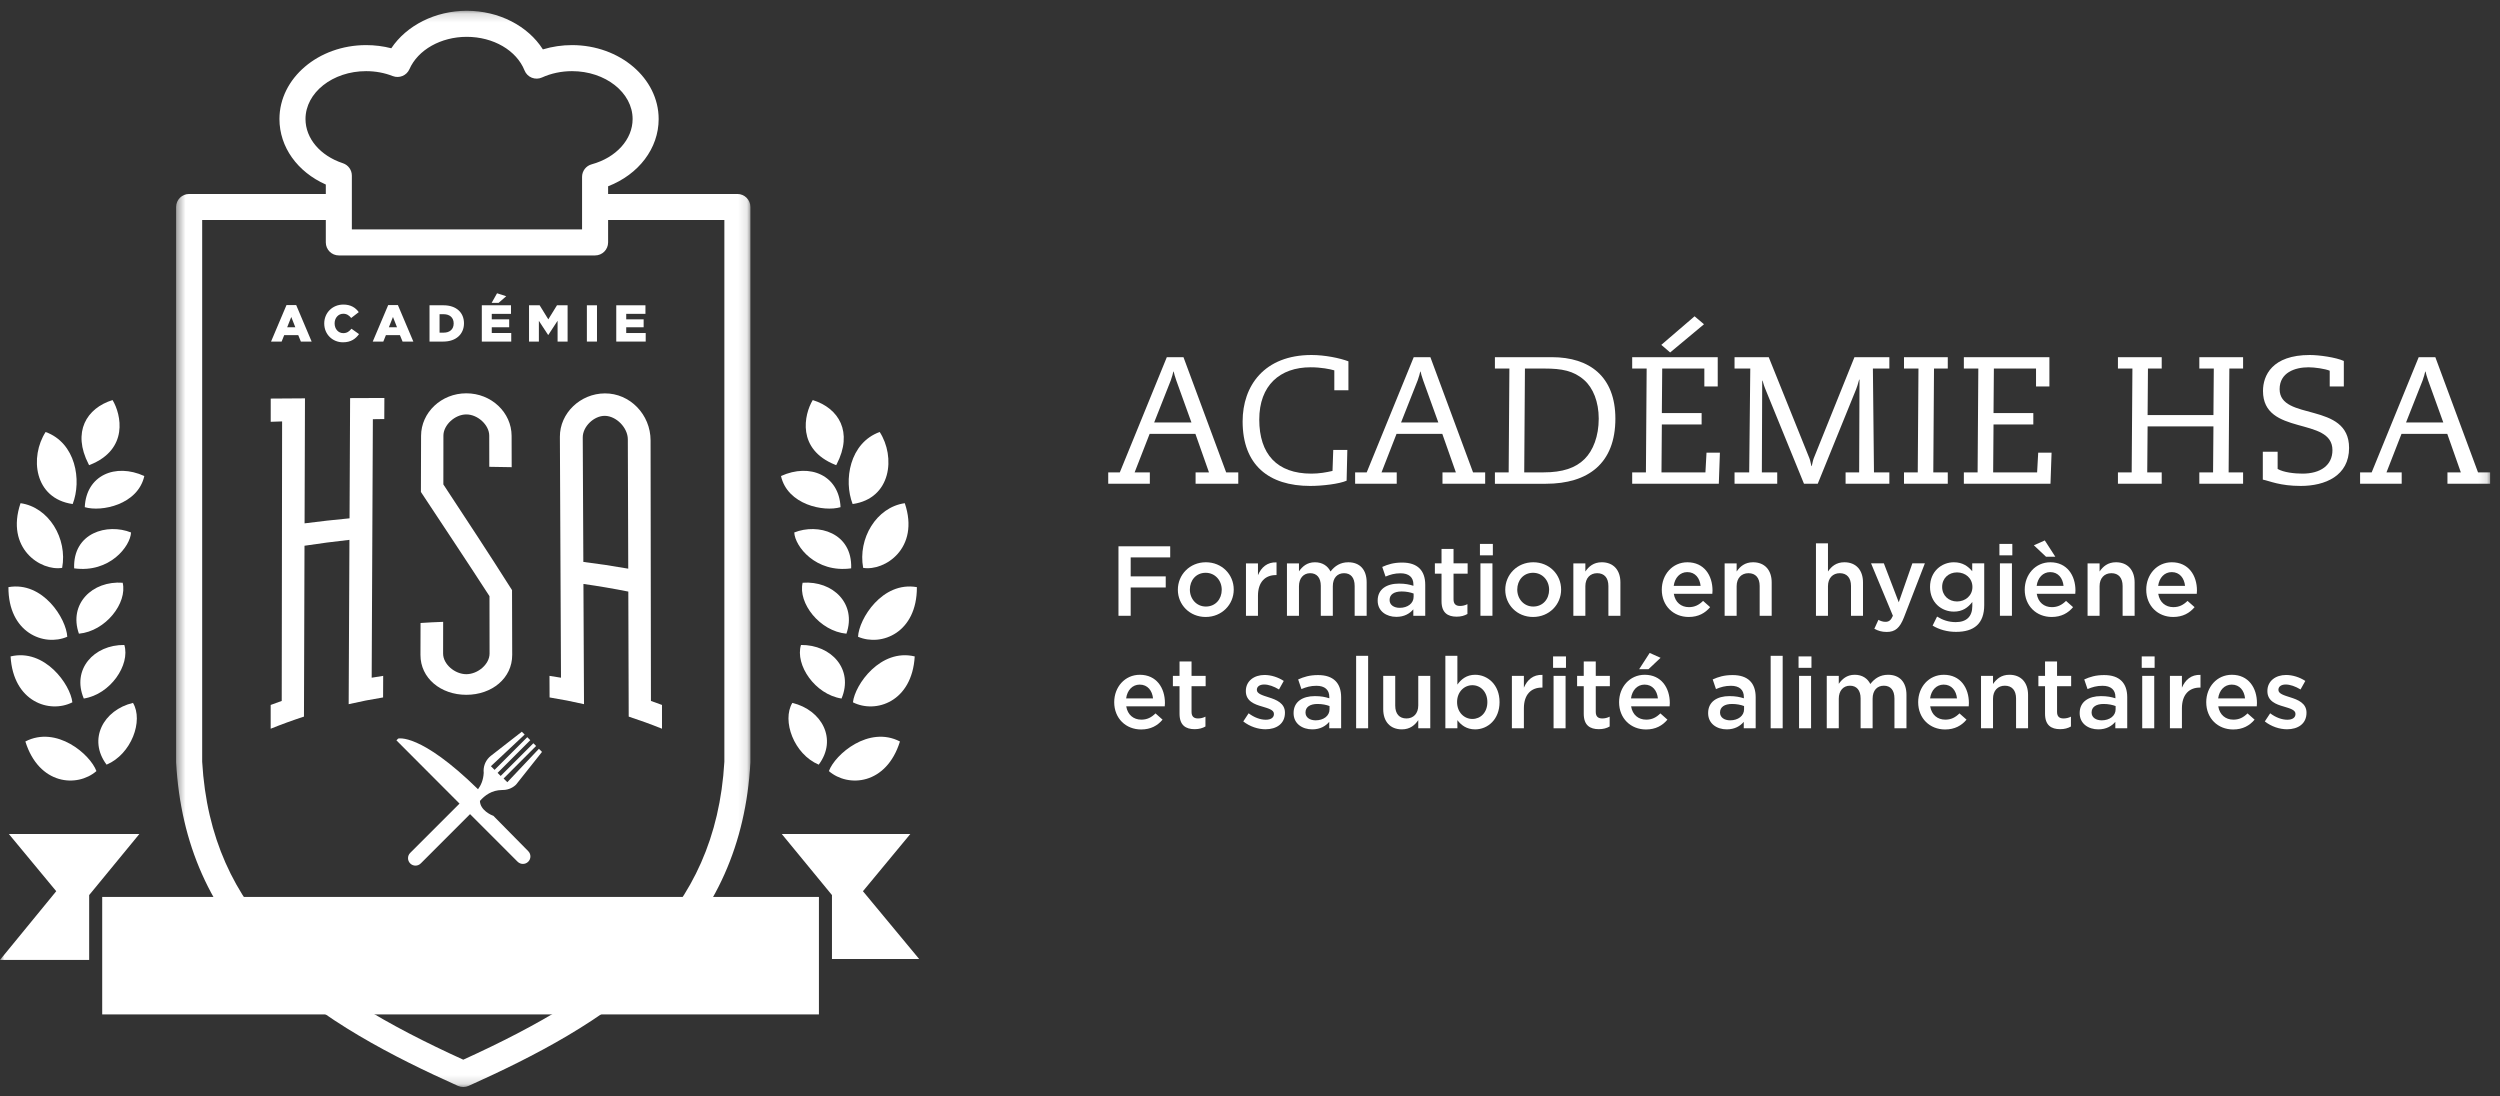 <?xml version="1.0" encoding="UTF-8"?>
<svg width="285px" height="125px" viewBox="0 0 285 125" version="1.1" xmlns="http://www.w3.org/2000/svg" xmlns:xlink="http://www.w3.org/1999/xlink">
    <rect x="0" y="0" width="285" height="125" fill="#333333" stroke="none"/>
    <title>academie-hsa-logo-footer</title>
    <defs>
        <polygon id="path-1" points="0.422 0.155 65.892 0.155 65.892 122.845 0.422 122.845"></polygon>
        <polygon id="path-3" points="0 123.918 283.875 123.918 283.875 1.228 0 1.228"></polygon>
    </defs>
    <g id="Page-1" stroke="none" stroke-width="1" fill="none" fill-rule="evenodd">
        <g id="accueil" transform="translate(-161, -3173)">
            <g id="academie-hsa-logo-footer" transform="translate(161, 3173)">
                <g id="Group-3" transform="translate(19.655, 1.074)">
                    <mask id="mask-2" fill="white">
                        <use xlink:href="#path-1"></use>
                    </mask>
                    <g id="Clip-2"></g>
                    <path d="M62.923,85.762 C61.924,103.086 50.323,111.923 33.158,119.731 C15.992,111.923 4.391,103.086 3.393,85.762 L3.393,24.008 L17.487,24.008 L17.487,26.562 C17.487,27.381 18.151,28.046 18.972,28.046 L48.184,28.046 C49.005,28.046 49.669,27.381 49.669,26.562 L49.669,24.008 L62.923,24.008 L62.923,85.762 Z M15.172,12.495 C15.172,9.485 18.27,7.037 22.08,7.037 C23.145,7.037 24.167,7.226 25.12,7.599 C25.861,7.888 26.701,7.541 27.021,6.811 C27.987,4.607 30.611,3.125 33.552,3.125 C36.579,3.125 39.228,4.664 40.142,6.957 C40.292,7.333 40.59,7.632 40.967,7.784 C41.344,7.935 41.766,7.927 42.135,7.758 C43.173,7.287 44.356,7.037 45.555,7.037 C49.365,7.037 52.463,9.485 52.463,12.495 C52.463,14.822 50.587,16.895 47.795,17.658 C47.147,17.833 46.7,18.42 46.7,19.091 L46.7,25.077 L20.456,25.077 L20.456,18.945 C20.456,18.304 20.045,17.736 19.437,17.535 C16.845,16.68 15.172,14.701 15.172,12.495 L15.172,12.495 Z M64.407,21.039 L49.669,21.039 L49.669,20.163 C53.161,18.807 55.432,15.84 55.432,12.495 C55.432,7.848 51.002,4.068 45.555,4.068 C44.422,4.068 43.295,4.235 42.234,4.556 C40.53,1.876 37.219,0.154 33.552,0.154 C29.971,0.154 26.683,1.829 24.953,4.428 C24.027,4.19 23.065,4.068 22.08,4.068 C16.633,4.068 12.202,7.848 12.202,12.495 C12.202,15.683 14.243,18.521 17.487,19.963 L17.487,21.039 L1.907,21.039 C1.087,21.039 0.422,21.704 0.422,22.523 L0.422,85.804 C0.422,85.832 0.423,85.861 0.425,85.889 C0.949,95.143 4.321,102.727 10.736,109.073 C16.988,115.257 25.269,119.439 32.545,122.714 C32.737,122.8 32.952,122.845 33.16,122.845 C33.37,122.845 33.579,122.8 33.771,122.714 C41.046,119.439 49.328,115.257 55.578,109.073 C61.993,102.727 65.367,95.143 65.89,85.889 C65.892,85.861 65.892,85.832 65.892,85.804 L65.892,22.523 C65.892,21.704 65.228,21.039 64.407,21.039 L64.407,21.039 Z" id="Fill-1" fill="#FFFFFF" mask="url(#mask-2)"></path>
                </g>
                <path d="M33.666,37.309 L33.204,36.134 L32.737,37.309 L33.666,37.309 Z M32.661,34.775 L33.765,34.775 L35.527,38.939 L34.299,38.939 L33.998,38.202 L32.401,38.202 L32.105,38.939 L30.9,38.939 L32.661,34.775 Z" id="Fill-4" fill="#FFFFFF"></path>
                <path d="M36.963,36.883 L36.963,36.871 C36.963,35.667 37.891,34.72 39.143,34.72 C39.988,34.72 40.533,35.075 40.899,35.584 L40.036,36.251 C39.8,35.956 39.529,35.767 39.132,35.767 C38.553,35.767 38.146,36.257 38.146,36.86 L38.146,36.871 C38.146,37.493 38.553,37.978 39.132,37.978 C39.563,37.978 39.818,37.776 40.066,37.474 L40.929,38.088 C40.537,38.626 40.012,39.022 39.096,39.022 C37.915,39.022 36.963,38.119 36.963,36.883" id="Fill-6" fill="#FFFFFF"></path>
                <path d="M45.259,37.309 L44.798,36.134 L44.331,37.309 L45.259,37.309 Z M44.255,34.775 L45.359,34.775 L47.121,38.939 L45.892,38.939 L45.59,38.202 L43.994,38.202 L43.698,38.939 L42.493,38.939 L44.255,34.775 Z" id="Fill-8" fill="#FFFFFF"></path>
                <path d="M50.578,37.923 C51.263,37.923 51.718,37.545 51.718,36.877 L51.718,36.866 C51.718,36.205 51.263,35.819 50.578,35.819 L50.11,35.819 L50.11,37.923 L50.578,37.923 Z M48.965,34.803 L50.559,34.803 C52.036,34.803 52.894,35.654 52.894,36.849 L52.894,36.861 C52.894,38.054 52.025,38.939 50.536,38.939 L48.965,38.939 L48.965,34.803 Z" id="Fill-10" fill="#FFFFFF"></path>
                <path d="M56.663,33.433 L57.71,33.768 L56.842,34.526 L56.049,34.526 L56.663,33.433 Z M54.926,34.803 L58.253,34.803 L58.253,35.778 L56.061,35.778 L56.061,36.405 L58.047,36.405 L58.047,37.309 L56.061,37.309 L56.061,37.965 L58.282,37.965 L58.282,38.939 L54.926,38.939 L54.926,34.803 Z" id="Fill-12" fill="#FFFFFF"></path>
                <polygon id="Fill-14" fill="#FFFFFF" points="60.309 34.803 61.52 34.803 62.507 36.405 63.495 34.803 64.706 34.803 64.706 38.939 63.565 38.939 63.565 36.565 62.507 38.184 62.485 38.184 61.432 36.576 61.432 38.939 60.309 38.939"></polygon>
                <mask id="mask-4" fill="white">
                    <use xlink:href="#path-3"></use>
                </mask>
                <g id="Clip-17"></g>
                <polygon id="Fill-16" fill="#FFFFFF" mask="url(#mask-4)" points="66.904 38.939 68.056 38.939 68.056 34.803 66.904 34.803"></polygon>
                <polygon id="Fill-18" fill="#FFFFFF" mask="url(#mask-4)" points="70.254 34.803 73.581 34.803 73.581 35.778 71.389 35.778 71.389 36.405 73.375 36.405 73.375 37.309 71.389 37.309 71.389 37.965 73.61 37.965 73.61 38.939 70.254 38.939"></polygon>
                <path d="M91.5,66.432 C90.957,68.737 93.431,71.955 96.491,72.241 C97.684,68.835 94.956,66.18 91.5,66.432" id="Fill-19" fill="#FFFFFF" mask="url(#mask-4)"></path>
                <path d="M97.816,72.591 C100.49,73.742 104.545,72.124 104.525,66.934 C100.579,66.242 97.913,70.558 97.816,72.591" id="Fill-20" fill="#FFFFFF" mask="url(#mask-4)"></path>
                <path d="M91.311,73.527 C90.626,75.793 92.898,79.159 95.935,79.633 C97.335,76.308 94.777,73.49 91.311,73.527" id="Fill-21" fill="#FFFFFF" mask="url(#mask-4)"></path>
                <path d="M97.235,80.064 C99.831,81.378 103.979,80.013 104.278,74.832 C100.384,73.898 97.457,78.042 97.235,80.064" id="Fill-22" fill="#FFFFFF" mask="url(#mask-4)"></path>
                <path d="M90.324,80.13 C89.113,82.163 90.504,85.978 93.335,87.171 C95.497,84.284 93.695,80.931 90.324,80.13" id="Fill-23" fill="#FFFFFF" mask="url(#mask-4)"></path>
                <path d="M94.493,87.905 C96.696,89.808 101.05,89.486 102.594,84.529 C99.04,82.683 95.197,85.994 94.493,87.905" id="Fill-24" fill="#FFFFFF" mask="url(#mask-4)"></path>
                <path d="M90.546,60.702 C90.619,62.274 92.985,65.346 97.033,64.792 C97.184,60.709 93.233,59.628 90.546,60.702" id="Fill-25" fill="#FFFFFF" mask="url(#mask-4)"></path>
                <path d="M92.654,45.608 C91.659,47.252 90.797,51.225 95.228,52.991 C95.26,53.005 95.326,53.029 95.326,53.029 C95.343,52.995 95.363,52.959 95.381,52.926 C97.284,49.247 95.618,46.526 92.654,45.608" id="Fill-26" fill="#FFFFFF" mask="url(#mask-4)"></path>
                <path d="M98.401,64.738 C100.85,65.131 104.886,62.517 103.145,57.364 C99.909,57.819 97.78,61.397 98.401,64.738" id="Fill-27" fill="#FFFFFF" mask="url(#mask-4)"></path>
                <path d="M89.034,54.267 C89.767,57.541 93.917,58.384 95.821,57.818 C95.667,54.201 92.346,52.756 89.034,54.267" id="Fill-28" fill="#FFFFFF" mask="url(#mask-4)"></path>
                <path d="M97.2,57.461 C101.632,56.83 102.104,52.064 100.286,49.246 C96.848,50.493 96.149,54.752 97.2,57.461" id="Fill-29" fill="#FFFFFF" mask="url(#mask-4)"></path>
                <path d="M13.986,66.432 C14.529,68.737 12.055,71.955 8.996,72.241 C7.802,68.835 10.53,66.18 13.986,66.432" id="Fill-30" fill="#FFFFFF" mask="url(#mask-4)"></path>
                <path d="M7.669,72.591 C4.995,73.742 0.941,72.124 0.961,66.934 C4.907,66.242 7.572,70.558 7.669,72.591" id="Fill-31" fill="#FFFFFF" mask="url(#mask-4)"></path>
                <path d="M14.174,73.527 C14.859,75.793 12.588,79.159 9.551,79.633 C8.151,76.308 10.71,73.49 14.174,73.527" id="Fill-32" fill="#FFFFFF" mask="url(#mask-4)"></path>
                <path d="M8.25,80.064 C5.654,81.378 1.507,80.013 1.207,74.832 C5.101,73.898 8.029,78.042 8.25,80.064" id="Fill-33" fill="#FFFFFF" mask="url(#mask-4)"></path>
                <path d="M15.161,80.13 C16.373,82.163 14.982,85.978 12.15,87.171 C9.988,84.284 11.79,80.931 15.161,80.13" id="Fill-34" fill="#FFFFFF" mask="url(#mask-4)"></path>
                <path d="M10.992,87.905 C8.79,89.808 4.436,89.486 2.892,84.529 C6.446,82.683 10.289,85.994 10.992,87.905" id="Fill-35" fill="#FFFFFF" mask="url(#mask-4)"></path>
                <path d="M14.939,60.702 C14.867,62.274 12.501,65.346 8.453,64.792 C8.302,60.709 12.253,59.628 14.939,60.702" id="Fill-36" fill="#FFFFFF" mask="url(#mask-4)"></path>
                <path d="M12.832,45.608 C13.825,47.252 14.689,51.225 10.258,52.991 C10.225,53.005 10.16,53.029 10.16,53.029 C10.142,52.995 10.123,52.959 10.104,52.926 C8.201,49.247 9.867,46.526 12.832,45.608" id="Fill-37" fill="#FFFFFF" mask="url(#mask-4)"></path>
                <path d="M7.085,64.738 C4.636,65.131 0.6,62.517 2.341,57.364 C5.577,57.819 7.707,61.397 7.085,64.738" id="Fill-38" fill="#FFFFFF" mask="url(#mask-4)"></path>
                <path d="M16.452,54.267 C15.719,57.541 11.569,58.384 9.665,57.818 C9.818,54.201 13.14,52.756 16.452,54.267" id="Fill-39" fill="#FFFFFF" mask="url(#mask-4)"></path>
                <path d="M8.286,57.461 C3.854,56.83 3.382,52.064 5.201,49.246 C8.637,50.493 9.336,54.752 8.286,57.461" id="Fill-40" fill="#FFFFFF" mask="url(#mask-4)"></path>
                <path d="M34.722,59.662 C36.424,59.44 38.133,59.25 39.848,59.089 L39.913,45.384 C41.214,45.378 42.517,45.373 43.819,45.369 L43.808,47.77 C43.375,47.776 42.94,47.782 42.506,47.789 C42.461,57.612 42.417,67.436 42.371,77.259 C42.807,77.185 43.245,77.115 43.683,77.049 C43.679,77.868 43.676,78.687 43.672,79.508 C42.358,79.719 41.048,79.975 39.748,80.276 C39.777,74.031 39.807,67.787 39.836,61.543 C38.122,61.731 36.413,61.953 34.713,62.214 C34.695,68.706 34.672,75.198 34.652,81.693 C33.375,82.109 32.109,82.569 30.857,83.075 C30.857,82.171 30.857,81.267 30.857,80.364 C31.276,80.208 31.696,80.056 32.117,79.907 C32.132,69.286 32.146,58.665 32.16,48.041 C31.727,48.056 31.295,48.069 30.862,48.085 C30.862,47.202 30.862,46.321 30.863,45.438 C32.164,45.428 33.466,45.42 34.767,45.411 C34.751,50.163 34.738,54.912 34.722,59.662" id="Fill-41" fill="#FFFFFF" mask="url(#mask-4)"></path>
                <path d="M50.52,70.89 C50.517,72.094 50.515,73.3 50.514,74.504 C50.511,75.71 51.836,76.855 53.161,76.858 C54.488,76.855 55.813,75.71 55.811,74.504 C55.807,72.324 55.803,70.144 55.801,67.963 C53.177,63.904 50.57,60.007 47.984,56.085 C47.989,53.951 47.995,51.818 48.002,49.683 C48.01,47.024 50.31,44.835 53.161,44.838 C56.014,44.835 58.314,47.024 58.323,49.683 C58.325,50.876 58.328,52.068 58.332,53.259 C57.482,53.241 56.63,53.226 55.779,53.216 C55.776,52.03 55.775,50.845 55.773,49.659 C55.77,48.452 54.466,47.244 53.161,47.245 C51.859,47.244 50.552,48.452 50.549,49.659 C50.547,51.515 50.546,53.369 50.543,55.225 C53.134,59.167 55.748,63.122 58.371,67.273 C58.377,69.734 58.383,72.195 58.391,74.654 C58.4,77.317 56.074,79.208 53.161,79.208 C50.251,79.208 47.924,77.317 47.933,74.654 C47.935,73.443 47.939,72.233 47.943,71.021 C48.801,70.964 49.66,70.918 50.52,70.89" id="Fill-42" fill="#FFFFFF" mask="url(#mask-4)"></path>
                <path d="M66.501,64.057 C68.215,64.272 69.922,64.53 71.62,64.828 C71.604,59.912 71.588,54.994 71.572,50.078 C71.568,48.765 70.263,47.427 68.962,47.406 C67.723,47.387 66.427,48.621 66.433,49.872 C66.455,54.601 66.477,59.328 66.501,64.057 M71.628,67.441 C69.933,67.103 68.225,66.813 66.512,66.57 C66.533,71.139 66.555,75.707 66.577,80.276 C65.276,79.975 63.966,79.719 62.652,79.508 C62.648,78.688 62.644,77.868 62.641,77.049 C63.079,77.115 63.517,77.185 63.953,77.259 C63.911,68.104 63.869,58.949 63.827,49.794 C63.815,47.096 66.162,44.861 68.951,44.847 C71.804,44.827 74.165,47.248 74.166,50.21 C74.18,60.108 74.193,70.009 74.207,79.907 C74.628,80.055 75.048,80.207 75.467,80.363 C75.467,81.267 75.468,82.171 75.468,83.074 C74.215,82.569 72.949,82.109 71.672,81.692 C71.658,76.942 71.643,72.191 71.628,67.441" id="Fill-43" fill="#FFFFFF" mask="url(#mask-4)"></path>
                <path d="M60.202,97.02 L60.207,97.02 C60.207,97.02 56.593,93.352 56.239,92.998 C56.019,92.934 54.736,92.366 54.712,91.306 C55.26,90.677 56.058,90.073 57.234,90.062 C57.237,90.058 57.244,90.058 57.248,90.058 C57.779,90.075 58.319,89.896 58.747,89.522 C58.777,89.497 58.846,89.425 58.846,89.425 L61.789,85.717 L61.436,85.362 L57.835,89.172 L57.41,88.749 L61.116,85.04 L60.805,84.731 L57.077,88.459 L56.726,88.107 L60.453,84.38 L60.109,84.037 L56.382,87.765 L55.964,87.347 L59.813,83.738 L59.489,83.415 L55.943,86.177 C55.943,86.177 55.814,86.287 55.769,86.331 C55.282,86.817 55.074,87.476 55.144,88.111 C55.096,88.919 54.834,89.518 54.495,89.973 C47.886,83.505 45.391,84.197 45.391,84.197 L45.193,84.4 C45.193,84.4 49.64,88.857 52.386,91.61 C51.424,92.574 46.777,97.217 46.777,97.217 L46.777,97.22 C46.77,97.224 46.766,97.226 46.764,97.231 C46.429,97.561 46.433,98.102 46.764,98.432 C47.095,98.765 47.635,98.765 47.963,98.432 C47.968,98.429 47.972,98.424 47.974,98.421 L47.977,98.421 L53.586,92.811 C54.087,93.316 54.424,93.65 54.49,93.716 C54.898,94.127 58.997,98.226 58.997,98.226 L59,98.226 C59,98.231 59.005,98.236 59.009,98.236 C59.342,98.57 59.885,98.57 60.216,98.236 C60.551,97.907 60.551,97.365 60.216,97.031 C60.212,97.025 60.207,97.023 60.202,97.02" id="Fill-44" fill="#FFFFFF" mask="url(#mask-4)"></path>
                <polygon id="Fill-45" fill="#FFFFFF" mask="url(#mask-4)" points="93.357 102.251 11.651 102.251 11.651 115.643 93.357 115.643 93.357 107.311 93.357 102.527"></polygon>
                <polygon id="Fill-46" fill="#FFFFFF" mask="url(#mask-4)" points="23.477 104.906 25.724 104.906 25.724 105.588 24.255 105.588 24.255 106.065 25.583 106.065 25.583 106.712 24.255 106.712 24.255 107.714 23.477 107.714"></polygon>
                <path d="M28.565,106.318 L28.565,106.31 C28.565,105.906 28.273,105.552 27.843,105.552 C27.418,105.552 27.133,105.897 27.133,106.302 L27.133,106.31 C27.133,106.715 27.425,107.069 27.851,107.069 C28.28,107.069 28.565,106.724 28.565,106.318 M26.334,106.318 L26.334,106.31 C26.334,105.504 26.984,104.85 27.851,104.85 C28.717,104.85 29.359,105.495 29.359,106.302 L29.359,106.31 C29.359,107.117 28.709,107.772 27.843,107.772 C26.975,107.772 26.334,107.124 26.334,106.318" id="Fill-47" fill="#FFFFFF" mask="url(#mask-4)"></path>
                <path d="M31.411,106.253 C31.676,106.253 31.828,106.126 31.828,105.92 L31.828,105.913 C31.828,105.692 31.667,105.58 31.407,105.58 L30.897,105.58 L30.897,106.253 L31.411,106.253 Z M30.118,104.906 L31.446,104.906 C31.876,104.906 32.173,105.018 32.361,105.21 C32.526,105.371 32.611,105.588 32.611,105.865 L32.611,105.873 C32.611,106.303 32.381,106.586 32.032,106.736 L32.703,107.714 L31.804,107.714 L31.237,106.864 L31.23,106.864 L30.897,106.864 L30.897,107.714 L30.118,107.714 L30.118,104.906 Z" id="Fill-48" fill="#FFFFFF" mask="url(#mask-4)"></path>
                <polygon id="Fill-49" fill="#FFFFFF" mask="url(#mask-4)" points="33.358 104.906 34.179 104.906 34.85 105.993 35.521 104.906 36.343 104.906 36.343 107.714 35.568 107.714 35.568 106.103 34.85 107.201 34.834 107.201 34.119 106.109 34.119 107.714 33.358 107.714"></polygon>
                <path d="M38.847,106.607 L38.534,105.809 L38.217,106.607 L38.847,106.607 Z M38.164,104.886 L38.916,104.886 L40.11,107.714 L39.276,107.714 L39.072,107.213 L37.989,107.213 L37.788,107.714 L36.97,107.714 L38.164,104.886 Z" id="Fill-50" fill="#FFFFFF" mask="url(#mask-4)"></path>
                <polygon id="Fill-51" fill="#FFFFFF" mask="url(#mask-4)" points="41.062 105.588 40.219 105.588 40.219 104.906 42.682 104.906 42.682 105.588 41.841 105.588 41.841 107.714 41.062 107.714"></polygon>
                <polygon id="Fill-52" fill="#FFFFFF" mask="url(#mask-4)" points="43.394 107.714 44.176 107.714 44.176 104.906 43.394 104.906"></polygon>
                <path d="M47.178,106.318 L47.178,106.31 C47.178,105.906 46.885,105.552 46.455,105.552 C46.03,105.552 45.745,105.897 45.745,106.302 L45.745,106.31 C45.745,106.715 46.038,107.069 46.464,107.069 C46.893,107.069 47.178,106.724 47.178,106.318 M44.948,106.318 L44.948,106.31 C44.948,105.504 45.597,104.85 46.464,104.85 C47.33,104.85 47.971,105.495 47.971,106.302 L47.971,106.31 C47.971,107.117 47.321,107.772 46.455,107.772 C45.589,107.772 44.948,107.124 44.948,106.318" id="Fill-53" fill="#FFFFFF" mask="url(#mask-4)"></path>
                <polygon id="Fill-54" fill="#FFFFFF" mask="url(#mask-4)" points="48.731 104.906 49.458 104.906 50.613 106.39 50.613 104.906 51.383 104.906 51.383 107.714 50.702 107.714 49.501 106.173 49.501 107.714 48.731 107.714"></polygon>
                <polygon id="Fill-55" fill="#FFFFFF" mask="url(#mask-4)" points="53.699 104.906 55.958 104.906 55.958 105.568 54.471 105.568 54.471 105.993 55.818 105.993 55.818 106.608 54.471 106.608 54.471 107.052 55.978 107.052 55.978 107.714 53.699 107.714"></polygon>
                <polygon id="Fill-56" fill="#FFFFFF" mask="url(#mask-4)" points="56.729 104.906 57.457 104.906 58.611 106.39 58.611 104.906 59.382 104.906 59.382 107.714 58.7 107.714 57.501 106.173 57.501 107.714 56.729 107.714"></polygon>
                <polygon id="Fill-57" fill="#FFFFFF" mask="url(#mask-4)" points="61.698 104.906 62.476 104.906 62.476 105.956 63.475 105.956 63.475 104.906 64.253 104.906 64.253 107.714 63.475 107.714 63.475 106.647 62.476 106.647 62.476 107.714 61.698 107.714"></polygon>
                <polygon id="Fill-58" fill="#FFFFFF" mask="url(#mask-4)" points="65.915 106.664 64.849 104.906 65.736 104.906 66.313 105.929 66.894 104.906 67.765 104.906 66.698 106.651 66.698 107.714 65.915 107.714"></polygon>
                <path d="M68.002,106.318 L68.002,106.31 C68.002,105.492 68.644,104.85 69.515,104.85 C70.01,104.85 70.359,105.003 70.655,105.259 L70.198,105.808 C69.997,105.64 69.796,105.543 69.52,105.543 C69.114,105.543 68.801,105.885 68.801,106.315 L68.801,106.323 C68.801,106.775 69.118,107.101 69.564,107.101 C69.753,107.101 69.897,107.06 70.013,106.984 L70.013,106.644 L69.461,106.644 L69.461,106.074 L70.751,106.074 L70.751,107.337 C70.454,107.582 70.04,107.772 69.531,107.772 C68.656,107.772 68.002,107.168 68.002,106.318" id="Fill-59" fill="#FFFFFF" mask="url(#mask-4)"></path>
                <polygon id="Fill-60" fill="#FFFFFF" mask="url(#mask-4)" points="71.555 107.714 72.337 107.714 72.337 104.906 71.555 104.906"></polygon>
                <path d="M73.622,104.204 L74.331,103.975 L74.748,104.718 L74.21,104.718 L73.622,104.204 Z M73.204,104.906 L75.463,104.906 L75.463,105.568 L73.974,105.568 L73.974,105.993 L75.323,105.993 L75.323,106.607 L73.974,106.607 L73.974,107.052 L75.483,107.052 L75.483,107.714 L73.204,107.714 L73.204,104.906 Z" id="Fill-61" fill="#FFFFFF" mask="url(#mask-4)"></path>
                <polygon id="Fill-62" fill="#FFFFFF" mask="url(#mask-4)" points="76.235 104.906 76.961 104.906 78.115 106.39 78.115 104.906 78.886 104.906 78.886 107.714 78.204 107.714 77.005 106.173 77.005 107.714 76.235 107.714"></polygon>
                <polygon id="Fill-63" fill="#FFFFFF" mask="url(#mask-4)" points="79.738 104.906 81.997 104.906 81.997 105.568 80.508 105.568 80.508 105.993 81.857 105.993 81.857 106.608 80.508 106.608 80.508 107.052 82.015 107.052 82.015 107.714 79.738 107.714"></polygon>
                <polygon id="Fill-64" fill="#FFFFFF" mask="url(#mask-4)" points="17.52 109.81 19.779 109.81 19.779 110.473 18.29 110.473 18.29 110.899 19.639 110.899 19.639 111.512 18.29 111.512 18.29 111.958 19.797 111.958 19.797 112.62 17.52 112.62"></polygon>
                <polygon id="Fill-65" fill="#FFFFFF" mask="url(#mask-4)" points="21.235 110.493 20.392 110.493 20.392 109.81 22.855 109.81 22.855 110.493 22.014 110.493 22.014 112.619 21.235 112.619"></polygon>
                <path d="M24.803,112.203 L25.237,111.684 C25.513,111.905 25.822,112.022 26.147,112.022 C26.356,112.022 26.467,111.949 26.467,111.829 L26.467,111.82 C26.467,111.705 26.375,111.641 25.994,111.553 C25.396,111.415 24.936,111.248 24.936,110.669 L24.936,110.661 C24.936,110.14 25.348,109.763 26.023,109.763 C26.501,109.763 26.874,109.891 27.179,110.135 L26.789,110.685 C26.533,110.505 26.251,110.409 26.003,110.409 C25.814,110.409 25.722,110.489 25.722,110.59 L25.722,110.597 C25.722,110.726 25.818,110.782 26.208,110.871 C26.853,111.011 27.255,111.219 27.255,111.746 L27.255,111.753 C27.255,112.327 26.802,112.668 26.119,112.668 C25.622,112.668 25.148,112.511 24.803,112.203" id="Fill-66" fill="#FFFFFF" mask="url(#mask-4)"></path>
                <path d="M29.579,111.512 L29.265,110.714 L28.949,111.512 L29.579,111.512 Z M28.896,109.792 L29.647,109.792 L30.842,112.62 L30.009,112.62 L29.804,112.118 L28.72,112.118 L28.52,112.62 L27.702,112.62 L28.896,109.792 Z" id="Fill-67" fill="#FFFFFF" mask="url(#mask-4)"></path>
                <polygon id="Fill-68" fill="#FFFFFF" mask="url(#mask-4)" points="31.469 109.81 32.248 109.81 32.248 111.937 33.608 111.937 33.608 112.62 31.469 112.62"></polygon>
                <path d="M34.178,111.388 L34.178,109.811 L34.969,109.811 L34.969,111.372 C34.969,111.776 35.173,111.97 35.485,111.97 C35.799,111.97 36.003,111.785 36.003,111.392 L36.003,109.811 L36.794,109.811 L36.794,111.367 C36.794,112.275 36.276,112.672 35.479,112.672 C34.679,112.672 34.178,112.266 34.178,111.388" id="Fill-69" fill="#FFFFFF" mask="url(#mask-4)"></path>
                <path d="M38.97,111.994 C39.206,111.994 39.343,111.902 39.343,111.737 L39.343,111.728 C39.343,111.576 39.223,111.475 38.961,111.475 L38.368,111.475 L38.368,111.994 L38.97,111.994 Z M38.857,110.931 C39.094,110.931 39.226,110.85 39.226,110.686 L39.226,110.678 C39.226,110.526 39.106,110.436 38.874,110.436 L38.368,110.436 L38.368,110.931 L38.857,110.931 Z M37.61,109.811 L39.05,109.811 C39.403,109.811 39.653,109.899 39.816,110.064 C39.928,110.177 39.997,110.326 39.997,110.517 L39.997,110.526 C39.997,110.85 39.812,111.043 39.563,111.151 C39.905,111.263 40.121,111.457 40.121,111.837 L40.121,111.845 C40.121,112.327 39.728,112.62 39.058,112.62 L37.61,112.62 L37.61,109.811 Z" id="Fill-70" fill="#FFFFFF" mask="url(#mask-4)"></path>
                <path d="M42.123,111.159 C42.389,111.159 42.541,111.031 42.541,110.826 L42.541,110.819 C42.541,110.597 42.38,110.484 42.12,110.484 L41.61,110.484 L41.61,111.159 L42.123,111.159 Z M40.832,109.81 L42.16,109.81 C42.589,109.81 42.886,109.923 43.074,110.116 C43.239,110.277 43.324,110.493 43.324,110.771 L43.324,110.778 C43.324,111.207 43.095,111.492 42.746,111.642 L43.416,112.619 L42.517,112.619 L41.952,111.769 L41.944,111.769 L41.61,111.769 L41.61,112.619 L40.832,112.619 L40.832,109.81 Z" id="Fill-71" fill="#FFFFFF" mask="url(#mask-4)"></path>
                <polygon id="Fill-72" fill="#FFFFFF" mask="url(#mask-4)" points="44.087 112.62 44.87 112.62 44.87 109.811 44.087 109.811"></polygon>
                <polygon id="Fill-73" fill="#FFFFFF" mask="url(#mask-4)" points="46.422 110.493 45.579 110.493 45.579 109.81 48.042 109.81 48.042 110.493 47.201 110.493 47.201 112.619 46.422 112.619"></polygon>
                <path d="M49.918,108.881 L50.628,109.109 L50.038,109.623 L49.5,109.623 L49.918,108.881 Z M48.738,109.811 L50.998,109.811 L50.998,110.473 L49.509,110.473 L49.509,110.899 L50.858,110.899 L50.858,111.512 L49.509,111.512 L49.509,111.958 L51.017,111.958 L51.017,112.62 L48.738,112.62 L48.738,109.811 Z" id="Fill-74" fill="#FFFFFF" mask="url(#mask-4)"></path>
                <path d="M54.885,111.512 L54.572,110.714 L54.255,111.512 L54.885,111.512 Z M54.204,109.792 L54.954,109.792 L56.15,112.62 L55.315,112.62 L55.112,112.118 L54.028,112.118 L53.827,112.62 L53.008,112.62 L54.204,109.792 Z" id="Fill-75" fill="#FFFFFF" mask="url(#mask-4)"></path>
                <polygon id="Fill-76" fill="#FFFFFF" mask="url(#mask-4)" points="56.776 109.81 57.555 109.81 57.555 111.937 58.915 111.937 58.915 112.62 56.776 112.62"></polygon>
                <polygon id="Fill-77" fill="#FFFFFF" mask="url(#mask-4)" points="59.618 112.62 60.4 112.62 60.4 109.811 59.618 109.811"></polygon>
                <polygon id="Fill-78" fill="#FFFFFF" mask="url(#mask-4)" points="61.266 109.81 62.089 109.81 62.76 110.899 63.43 109.81 64.253 109.81 64.253 112.62 63.478 112.62 63.478 111.007 62.76 112.105 62.743 112.105 62.029 111.014 62.029 112.62 61.266 112.62"></polygon>
                <polygon id="Fill-79" fill="#FFFFFF" mask="url(#mask-4)" points="65.103 109.81 67.362 109.81 67.362 110.473 65.874 110.473 65.874 110.899 67.222 110.899 67.222 111.512 65.874 111.512 65.874 111.958 67.382 111.958 67.382 112.62 65.103 112.62"></polygon>
                <polygon id="Fill-80" fill="#FFFFFF" mask="url(#mask-4)" points="68.133 109.81 68.861 109.81 70.015 111.296 70.015 109.81 70.786 109.81 70.786 112.62 70.104 112.62 68.904 111.078 68.904 112.62 68.133 112.62"></polygon>
                <polygon id="Fill-81" fill="#FFFFFF" mask="url(#mask-4)" points="72.324 110.493 71.48 110.493 71.48 109.81 73.944 109.81 73.944 110.493 73.101 110.493 73.101 112.619 72.324 112.619"></polygon>
                <path d="M75.931,111.512 L75.618,110.714 L75.3,111.512 L75.931,111.512 Z M75.248,109.792 L75.999,109.792 L77.194,112.62 L76.36,112.62 L76.156,112.118 L75.072,112.118 L74.871,112.62 L74.053,112.62 L75.248,109.792 Z" id="Fill-82" fill="#FFFFFF" mask="url(#mask-4)"></path>
                <polygon id="Fill-83" fill="#FFFFFF" mask="url(#mask-4)" points="77.837 112.62 78.619 112.62 78.619 109.811 77.837 109.811"></polygon>
                <path d="M80.779,111.159 C81.043,111.159 81.195,111.031 81.195,110.826 L81.195,110.819 C81.195,110.597 81.036,110.484 80.774,110.484 L80.265,110.484 L80.265,111.159 L80.779,111.159 Z M79.487,109.81 L80.814,109.81 C81.244,109.81 81.54,109.923 81.728,110.116 C81.893,110.277 81.979,110.493 81.979,110.771 L81.979,110.778 C81.979,111.207 81.749,111.492 81.4,111.642 L82.07,112.619 L81.172,112.619 L80.606,111.769 L80.598,111.769 L80.265,111.769 L80.265,112.619 L79.487,112.619 L79.487,109.81 Z" id="Fill-84" fill="#FFFFFF" mask="url(#mask-4)"></path>
                <polygon id="Fill-85" fill="#FFFFFF" mask="url(#mask-4)" points="82.725 109.81 84.984 109.81 84.984 110.473 83.495 110.473 83.495 110.899 84.844 110.899 84.844 111.512 83.495 111.512 83.495 111.958 85.003 111.958 85.003 112.62 82.725 112.62"></polygon>
                <path d="M85.543,112.203 L85.976,111.684 C86.253,111.905 86.561,112.022 86.887,112.022 C87.096,112.022 87.207,111.949 87.207,111.829 L87.207,111.82 C87.207,111.705 87.115,111.641 86.734,111.553 C86.136,111.415 85.674,111.248 85.674,110.669 L85.674,110.661 C85.674,110.14 86.087,109.763 86.761,109.763 C87.239,109.763 87.613,109.891 87.919,110.135 L87.528,110.685 C87.271,110.505 86.991,110.409 86.743,110.409 C86.554,110.409 86.46,110.489 86.46,110.59 L86.46,110.597 C86.46,110.726 86.557,110.782 86.947,110.871 C87.592,111.011 87.994,111.219 87.994,111.746 L87.994,111.753 C87.994,112.327 87.54,112.668 86.858,112.668 C86.361,112.668 85.887,112.511 85.543,112.203" id="Fill-86" fill="#FFFFFF" mask="url(#mask-4)"></path>
                <polygon id="Fill-87" fill="#FFFFFF" mask="url(#mask-4)" points="94.844 109.329 104.787 109.329 98.375 101.599 103.778 95.074 89.12 95.074 94.844 102.038"></polygon>
                <polygon id="Fill-88" fill="#FFFFFF" mask="url(#mask-4)" points="93.357 102.465 93.182 102.251 93.168 102.251 93.357 102.526"></polygon>
                <polygon id="Fill-89" fill="#FFFFFF" mask="url(#mask-4)" points="15.888 95.075 1.008 95.075 6.411 101.599 -0 109.429 10.165 109.429 10.165 102.039"></polygon>
                <path d="M135.823,48.16 L134.091,43.356 C133.925,42.881 133.863,42.635 133.801,42.365 L133.76,42.365 C133.699,42.635 133.637,42.881 133.472,43.356 L131.575,48.16 L135.823,48.16 Z M126.338,53.85 L127.659,53.85 L133.018,40.717 L134.916,40.717 L139.781,53.85 L141.163,53.85 L141.163,55.149 L136.297,55.149 L136.297,53.85 L137.823,53.85 L136.276,49.459 L131.059,49.459 L129.348,53.85 L131.081,53.85 L131.081,55.149 L126.338,55.149 L126.338,53.85 Z" id="Fill-90" fill="#FFFFFF" mask="url(#mask-4)"></path>
                <path d="M153.72,44.49 L152.112,44.49 L152.112,42.221 C151.617,42.078 150.608,41.871 149.411,41.871 C145.907,41.871 143.556,43.934 143.556,47.83 C143.556,51.768 145.576,53.994 149.495,53.994 C150.38,53.994 151.206,53.85 151.906,53.685 L151.99,51.293 L153.596,51.293 L153.514,54.799 C152.67,55.169 150.73,55.397 149.37,55.397 C144.629,55.397 141.659,53.006 141.659,48.037 C141.659,43.995 144.113,40.47 149.514,40.47 C151.04,40.47 152.73,40.82 153.72,41.191 L153.72,44.49 Z" id="Fill-91" fill="#FFFFFF" mask="url(#mask-4)"></path>
                <path d="M163.969,48.16 L162.237,43.356 C162.071,42.881 162.01,42.635 161.947,42.365 L161.907,42.365 C161.845,42.635 161.784,42.881 161.618,43.356 L159.721,48.16 L163.969,48.16 Z M154.484,53.85 L155.805,53.85 L161.165,40.717 L163.063,40.717 L167.927,53.85 L169.309,53.85 L169.309,55.149 L164.443,55.149 L164.443,53.85 L165.969,53.85 L164.422,49.459 L159.205,49.459 L157.494,53.85 L159.227,53.85 L159.227,55.149 L154.484,55.149 L154.484,53.85 Z" id="Fill-92" fill="#FFFFFF" mask="url(#mask-4)"></path>
                <path d="M173.762,53.85 L175.988,53.85 C178.112,53.85 179.618,53.356 180.647,52.324 C181.618,51.356 182.255,49.727 182.255,47.727 C182.255,45.809 181.618,44.221 180.586,43.315 C179.389,42.262 178.029,42.015 176.091,42.015 L173.843,42.015 L173.762,53.85 Z M172.07,42.015 L170.42,42.015 L170.42,40.718 L176.915,40.718 C181.225,40.718 184.153,42.944 184.153,47.727 C184.153,52.8 181.081,55.15 176.215,55.15 L170.42,55.15 L170.42,53.85 L171.988,53.85 L172.07,42.015 Z" id="Fill-93" fill="#FFFFFF" mask="url(#mask-4)"></path>
                <path d="M193.182,36.057 L194.254,36.965 L190.398,40.181 L189.388,39.315 L193.182,36.057 Z M187.719,42.016 L186.069,42.016 L186.069,40.717 L195.821,40.717 L195.821,44.058 L194.295,44.058 L194.295,42.016 L189.492,42.016 L189.45,47.087 L193.985,47.087 L193.985,48.387 L189.45,48.387 L189.409,53.85 L194.419,53.85 L194.542,51.603 L196.069,51.603 L195.945,55.149 L186.069,55.149 L186.069,53.85 L187.635,53.85 L187.719,42.016 Z" id="Fill-94" fill="#FFFFFF" mask="url(#mask-4)"></path>
                <path d="M197.738,40.717 L201.635,40.717 L206.273,52.243 C206.377,52.511 206.397,52.717 206.501,53.13 L206.541,53.13 C206.644,52.717 206.665,52.511 206.768,52.243 L211.407,40.717 L215.386,40.717 L215.386,42.016 L213.51,42.016 L213.633,53.85 L215.386,53.85 L215.386,55.149 L210.397,55.149 L210.397,53.85 L211.943,53.85 L211.984,43.274 L211.943,43.274 C211.779,43.871 211.717,44.077 211.593,44.387 L207.222,55.149 L205.654,55.149 L201.222,44.284 C201.119,44.058 201.078,43.871 200.933,43.398 L200.892,43.398 L200.851,53.85 L202.604,53.85 L202.604,55.149 L197.738,55.149 L197.738,53.85 L199.408,53.85 L199.532,42.016 L197.738,42.016 L197.738,40.717 Z" id="Fill-95" fill="#FFFFFF" mask="url(#mask-4)"></path>
                <polygon id="Fill-96" fill="#FFFFFF" mask="url(#mask-4)" points="218.705 42.015 217.056 42.015 217.056 40.717 222.046 40.717 222.046 42.015 220.477 42.015 220.396 53.85 222.046 53.85 222.046 55.149 217.056 55.149 217.056 53.85 218.624 53.85"></polygon>
                <polygon id="Fill-97" fill="#FFFFFF" mask="url(#mask-4)" points="225.529 42.015 223.88 42.015 223.88 40.717 233.632 40.717 233.632 44.057 232.107 44.057 232.107 42.015 227.302 42.015 227.262 47.088 231.798 47.088 231.798 48.387 227.262 48.387 227.22 53.85 232.231 53.85 232.355 51.603 233.88 51.603 233.755 55.149 223.88 55.149 223.88 53.85 225.447 53.85"></polygon>
                <polygon id="Fill-98" fill="#FFFFFF" mask="url(#mask-4)" points="243.095 42.015 241.445 42.015 241.445 40.717 246.435 40.717 246.435 42.015 244.867 42.015 244.827 47.314 252.332 47.314 252.373 42.015 250.723 42.015 250.723 40.717 255.712 40.717 255.712 42.015 254.146 42.015 254.064 53.85 255.712 53.85 255.712 55.149 250.723 55.149 250.723 53.85 252.29 53.85 252.332 48.613 244.827 48.613 244.785 53.85 246.435 53.85 246.435 55.149 241.445 55.149 241.445 53.85 243.012 53.85"></polygon>
                <path d="M257.96,51.5 L259.65,51.5 L259.65,53.459 C260.31,53.85 261.568,53.994 262.476,53.994 C264.537,53.994 265.898,53.046 265.898,51.314 C265.898,47.458 257.981,49.747 257.981,44.571 C257.981,42.82 259.01,40.47 263.319,40.47 C264.372,40.47 266.289,40.737 267.196,41.149 L267.196,44.057 L265.588,44.057 L265.588,42.262 C265.052,42.036 263.856,41.871 263.176,41.871 C261.629,41.871 259.877,42.468 259.877,44.366 C259.877,48.037 267.795,45.747 267.795,51.066 C267.795,54.242 265.072,55.397 262.289,55.397 C259.918,55.397 258.763,54.84 257.96,54.675 L257.96,51.5 Z" id="Fill-99" fill="#FFFFFF" mask="url(#mask-4)"></path>
                <path d="M278.535,48.16 L276.803,43.356 C276.638,42.881 276.576,42.635 276.514,42.365 L276.472,42.365 C276.411,42.635 276.35,42.881 276.185,43.356 L274.288,48.16 L278.535,48.16 Z M269.05,53.85 L270.371,53.85 L275.732,40.717 L277.628,40.717 L282.494,53.85 L283.875,53.85 L283.875,55.149 L279.009,55.149 L279.009,53.85 L280.535,53.85 L278.988,49.459 L273.772,49.459 L272.06,53.85 L273.793,53.85 L273.793,55.149 L269.05,55.149 L269.05,53.85 Z" id="Fill-100" fill="#FFFFFF" mask="url(#mask-4)"></path>
                <polygon id="Fill-101" fill="#FFFFFF" mask="url(#mask-4)" points="133.403 63.544 128.898 63.544 128.898 65.707 132.893 65.707 132.893 66.973 128.898 66.973 128.898 70.199 127.506 70.199 127.506 62.278 133.403 62.278"></polygon>
                <path d="M137.445,65.298 C136.346,65.298 135.645,66.158 135.645,67.211 C135.645,68.275 136.403,69.146 137.467,69.146 C138.576,69.146 139.278,68.286 139.278,67.233 C139.278,66.17 138.52,65.298 137.445,65.298 M137.445,70.335 C135.623,70.335 134.275,68.943 134.275,67.233 C134.275,65.513 135.633,64.098 137.467,64.098 C139.301,64.098 140.646,65.491 140.646,67.211 C140.646,68.92 139.289,70.335 137.445,70.335" id="Fill-102" fill="#FFFFFF" mask="url(#mask-4)"></path>
                <path d="M143.408,70.199 L142.04,70.199 L142.04,64.224 L143.408,64.224 L143.408,65.57 C143.782,64.677 144.472,64.065 145.525,64.111 L145.525,65.559 L145.445,65.559 C144.246,65.559 143.408,66.339 143.408,67.924 L143.408,70.199 Z" id="Fill-103" fill="#FFFFFF" mask="url(#mask-4)"></path>
                <path d="M153.706,64.099 C155.007,64.099 155.799,64.925 155.799,66.385 L155.799,70.199 L154.431,70.199 L154.431,66.804 C154.431,65.853 153.989,65.344 153.22,65.344 C152.473,65.344 151.941,65.864 151.941,66.827 L151.941,70.199 L150.571,70.199 L150.571,66.791 C150.571,65.864 150.119,65.344 149.361,65.344 C148.603,65.344 148.082,65.911 148.082,66.837 L148.082,70.199 L146.712,70.199 L146.712,64.224 L148.082,64.224 L148.082,65.129 C148.465,64.596 148.986,64.099 149.903,64.099 C150.763,64.099 151.363,64.518 151.68,65.151 C152.167,64.518 152.801,64.099 153.706,64.099" id="Fill-104" fill="#FFFFFF" mask="url(#mask-4)"></path>
                <path d="M161.152,67.664 C160.802,67.528 160.314,67.427 159.784,67.427 C158.924,67.427 158.414,67.777 158.414,68.388 L158.414,68.41 C158.414,68.976 158.924,69.293 159.568,69.293 C160.473,69.293 161.152,68.783 161.152,68.037 L161.152,67.664 Z M161.119,70.198 L161.119,69.464 C160.711,69.949 160.088,70.322 159.183,70.322 C158.052,70.322 157.055,69.679 157.055,68.478 L157.055,68.456 C157.055,67.167 158.086,66.531 159.478,66.531 C160.203,66.531 160.666,66.633 161.129,66.781 L161.129,66.633 C161.129,65.808 160.609,65.355 159.658,65.355 C158.99,65.355 158.493,65.502 157.951,65.729 L157.576,64.631 C158.232,64.336 158.877,64.133 159.85,64.133 C161.617,64.133 162.477,65.061 162.477,66.657 L162.477,70.198 L161.119,70.198 Z" id="Fill-105" fill="#FFFFFF" mask="url(#mask-4)"></path>
                <path d="M165.703,68.331 C165.703,68.863 165.975,69.078 166.438,69.078 C166.744,69.078 167.015,69.01 167.287,68.874 L167.287,69.994 C166.948,70.187 166.562,70.3 166.054,70.3 C165.047,70.3 164.334,69.858 164.334,68.546 L164.334,65.4 L163.576,65.4 L163.576,64.223 L164.334,64.223 L164.334,62.582 L165.703,62.582 L165.703,64.223 L167.311,64.223 L167.311,65.4 L165.703,65.4 L165.703,68.331 Z" id="Fill-106" fill="#FFFFFF" mask="url(#mask-4)"></path>
                <path d="M168.77,70.198 L170.139,70.198 L170.139,64.223 L168.77,64.223 L168.77,70.198 Z M168.713,63.308 L170.184,63.308 L170.184,62.006 L168.713,62.006 L168.713,63.308 Z" id="Fill-107" fill="#FFFFFF" mask="url(#mask-4)"></path>
                <path d="M174.767,65.298 C173.669,65.298 172.967,66.158 172.967,67.211 C172.967,68.275 173.725,69.146 174.791,69.146 C175.899,69.146 176.6,68.286 176.6,67.233 C176.6,66.17 175.842,65.298 174.767,65.298 M174.767,70.335 C172.945,70.335 171.599,68.943 171.599,67.233 C171.599,65.513 172.956,64.098 174.791,64.098 C176.623,64.098 177.968,65.491 177.968,67.211 C177.968,68.92 176.611,70.335 174.767,70.335" id="Fill-108" fill="#FFFFFF" mask="url(#mask-4)"></path>
                <path d="M180.731,70.199 L179.362,70.199 L179.362,64.224 L180.731,64.224 L180.731,65.152 C181.115,64.586 181.67,64.098 182.599,64.098 C183.944,64.098 184.726,65.004 184.726,66.396 L184.726,70.199 L183.357,70.199 L183.357,66.804 C183.357,65.875 182.893,65.344 182.078,65.344 C181.286,65.344 180.731,65.898 180.731,66.827 L180.731,70.199 Z" id="Fill-109" fill="#FFFFFF" mask="url(#mask-4)"></path>
                <path d="M193.869,66.792 C193.778,65.91 193.258,65.22 192.353,65.22 C191.516,65.22 190.926,65.864 190.802,66.792 L193.869,66.792 Z M192.534,69.214 C193.201,69.214 193.676,68.966 194.152,68.502 L194.955,69.214 C194.39,69.893 193.609,70.335 192.512,70.335 C190.78,70.335 189.444,69.078 189.444,67.223 C189.444,65.502 190.656,64.099 192.363,64.099 C194.265,64.099 195.227,65.592 195.227,67.325 C195.227,67.449 195.216,67.562 195.205,67.697 L190.814,67.697 C190.973,68.67 191.651,69.214 192.534,69.214 L192.534,69.214 Z" id="Fill-110" fill="#FFFFFF" mask="url(#mask-4)"></path>
                <path d="M197.977,70.199 L196.608,70.199 L196.608,64.224 L197.977,64.224 L197.977,65.152 C198.361,64.586 198.917,64.098 199.844,64.098 C201.191,64.098 201.972,65.004 201.972,66.396 L201.972,70.199 L200.602,70.199 L200.602,66.804 C200.602,65.875 200.139,65.344 199.325,65.344 C198.531,65.344 197.977,65.898 197.977,66.827 L197.977,70.199 Z" id="Fill-111" fill="#FFFFFF" mask="url(#mask-4)"></path>
                <path d="M208.389,70.199 L207.019,70.199 L207.019,61.938 L208.389,61.938 L208.389,65.152 C208.772,64.586 209.327,64.098 210.256,64.098 C211.602,64.098 212.382,65.004 212.382,66.396 L212.382,70.199 L211.014,70.199 L211.014,66.804 C211.014,65.875 210.55,65.344 209.735,65.344 C208.943,65.344 208.389,65.898 208.389,66.827 L208.389,70.199 Z" id="Fill-112" fill="#FFFFFF" mask="url(#mask-4)"></path>
                <path d="M217.057,70.368 C216.582,71.59 216.051,72.042 215.088,72.042 C214.512,72.042 214.093,71.907 213.674,71.68 L214.139,70.663 C214.387,70.799 214.66,70.889 214.941,70.889 C215.327,70.889 215.564,70.719 215.791,70.199 L213.301,64.223 L214.76,64.223 L216.458,68.659 L218.008,64.223 L219.435,64.223 L217.057,70.368 Z" id="Fill-113" fill="#FFFFFF" mask="url(#mask-4)"></path>
                <path d="M223.101,65.254 C222.152,65.254 221.404,65.91 221.404,66.906 C221.404,67.901 222.162,68.568 223.101,68.568 C224.052,68.568 224.856,67.901 224.856,66.917 C224.856,65.91 224.052,65.254 223.101,65.254 M222.988,72.033 C222.003,72.033 221.087,71.782 220.318,71.319 L220.826,70.289 C221.461,70.685 222.141,70.922 222.955,70.922 C224.176,70.922 224.844,70.289 224.844,69.089 L224.844,68.625 C224.347,69.271 223.724,69.724 222.739,69.724 C221.336,69.724 220.023,68.694 220.023,66.917 C220.023,65.14 221.347,64.099 222.739,64.099 C223.746,64.099 224.369,64.564 224.833,65.118 L224.833,64.223 L226.202,64.223 L226.202,68.976 C226.202,71.093 225.048,72.033 222.988,72.033" id="Fill-114" fill="#FFFFFF" mask="url(#mask-4)"></path>
                <path d="M227.991,70.198 L229.36,70.198 L229.36,64.223 L227.991,64.223 L227.991,70.198 Z M227.934,63.308 L229.405,63.308 L229.405,62.006 L227.934,62.006 L227.934,63.308 Z" id="Fill-115" fill="#FFFFFF" mask="url(#mask-4)"></path>
                <path d="M235.244,66.792 C235.155,65.91 234.634,65.22 233.728,65.22 C232.891,65.22 232.302,65.864 232.178,66.792 L235.244,66.792 Z M231.861,62.163 L233.106,61.609 L234.305,63.465 L233.242,63.465 L231.861,62.163 Z M233.909,69.214 C234.577,69.214 235.053,68.966 235.527,68.502 L236.331,69.214 C235.765,69.893 234.984,70.335 233.887,70.335 C232.155,70.335 230.819,69.078 230.819,67.223 C230.819,65.502 232.031,64.099 233.739,64.099 C235.64,64.099 236.602,65.592 236.602,67.325 C236.602,67.449 236.592,67.562 236.58,67.697 L232.189,67.697 C232.348,68.67 233.026,69.214 233.909,69.214 L233.909,69.214 Z" id="Fill-116" fill="#FFFFFF" mask="url(#mask-4)"></path>
                <path d="M239.352,70.199 L237.983,70.199 L237.983,64.224 L239.352,64.224 L239.352,65.152 C239.736,64.586 240.292,64.098 241.22,64.098 C242.565,64.098 243.347,65.004 243.347,66.396 L243.347,70.199 L241.978,70.199 L241.978,66.804 C241.978,65.875 241.514,65.344 240.699,65.344 C239.907,65.344 239.352,65.898 239.352,66.827 L239.352,70.199 Z" id="Fill-117" fill="#FFFFFF" mask="url(#mask-4)"></path>
                <path d="M249.096,66.792 C249.006,65.91 248.485,65.22 247.58,65.22 C246.742,65.22 246.153,65.864 246.029,66.792 L249.096,66.792 Z M247.76,69.214 C248.427,69.214 248.904,68.966 249.378,68.502 L250.183,69.214 C249.616,69.893 248.835,70.335 247.738,70.335 C246.006,70.335 244.671,69.078 244.671,67.223 C244.671,65.502 245.882,64.099 247.589,64.099 C249.491,64.099 250.453,65.592 250.453,67.325 C250.453,67.449 250.442,67.562 250.431,67.697 L246.04,67.697 C246.199,68.67 246.877,69.214 247.76,69.214 L247.76,69.214 Z" id="Fill-118" fill="#FFFFFF" mask="url(#mask-4)"></path>
                <path d="M131.445,79.617 C131.354,78.735 130.835,78.045 129.929,78.045 C129.091,78.045 128.502,78.69 128.379,79.617 L131.445,79.617 Z M130.11,82.04 C130.777,82.04 131.254,81.791 131.728,81.327 L132.532,82.04 C131.966,82.718 131.185,83.16 130.088,83.16 C128.356,83.16 127.02,81.904 127.02,80.049 C127.02,78.328 128.232,76.925 129.939,76.925 C131.841,76.925 132.803,78.418 132.803,80.151 C132.803,80.275 132.792,80.388 132.781,80.523 L128.39,80.523 C128.549,81.496 129.227,82.04 130.11,82.04 L130.11,82.04 Z" id="Fill-119" fill="#FFFFFF" mask="url(#mask-4)"></path>
                <path d="M135.836,81.157 C135.836,81.688 136.109,81.903 136.572,81.903 C136.878,81.903 137.148,81.836 137.421,81.7 L137.421,82.82 C137.082,83.013 136.696,83.126 136.187,83.126 C135.18,83.126 134.467,82.684 134.467,81.372 L134.467,78.225 L133.709,78.225 L133.709,77.049 L134.467,77.049 L134.467,75.407 L135.836,75.407 L135.836,77.049 L137.444,77.049 L137.444,78.225 L135.836,78.225 L135.836,81.157 Z" id="Fill-120" fill="#FFFFFF" mask="url(#mask-4)"></path>
                <path d="M144.267,83.137 C143.418,83.137 142.479,82.831 141.733,82.243 L142.343,81.315 C142.987,81.802 143.689,82.05 144.3,82.05 C144.889,82.05 145.228,81.802 145.228,81.406 L145.228,81.383 C145.228,80.919 144.595,80.76 143.892,80.546 C143.01,80.296 142.026,79.935 142.026,78.792 L142.026,78.769 C142.026,77.637 142.965,76.947 144.153,76.947 C144.901,76.947 145.715,77.207 146.348,77.626 L145.805,78.599 C145.228,78.249 144.617,78.034 144.12,78.034 C143.588,78.034 143.282,78.282 143.282,78.634 L143.282,78.656 C143.282,79.086 143.927,79.268 144.628,79.494 C145.5,79.765 146.484,80.161 146.484,81.236 L146.484,81.259 C146.484,82.514 145.512,83.137 144.267,83.137" id="Fill-121" fill="#FFFFFF" mask="url(#mask-4)"></path>
                <path d="M151.566,80.49 C151.214,80.353 150.728,80.252 150.196,80.252 C149.336,80.252 148.828,80.603 148.828,81.213 L148.828,81.235 C148.828,81.802 149.336,82.118 149.981,82.118 C150.886,82.118 151.566,81.609 151.566,80.863 L151.566,80.49 Z M151.533,83.024 L151.533,82.289 C151.125,82.774 150.502,83.148 149.597,83.148 C148.465,83.148 147.469,82.504 147.469,81.304 L147.469,81.282 C147.469,79.992 148.498,79.357 149.891,79.357 C150.616,79.357 151.079,79.459 151.542,79.606 L151.542,79.459 C151.542,78.633 151.023,78.18 150.072,78.18 C149.404,78.18 148.906,78.327 148.363,78.555 L147.99,77.456 C148.646,77.162 149.291,76.958 150.264,76.958 C152.029,76.958 152.889,77.886 152.889,79.482 L152.889,83.024 L151.533,83.024 Z" id="Fill-122" fill="#FFFFFF" mask="url(#mask-4)"></path>
                <polygon id="Fill-123" fill="#FFFFFF" mask="url(#mask-4)" points="154.599 83.025 155.967 83.025 155.967 74.763 154.599 74.763"></polygon>
                <path d="M161.682,77.049 L163.051,77.049 L163.051,83.024 L161.682,83.024 L161.682,82.095 C161.298,82.662 160.743,83.148 159.814,83.148 C158.469,83.148 157.688,82.244 157.688,80.851 L157.688,77.049 L159.056,77.049 L159.056,80.444 C159.056,81.372 159.52,81.904 160.336,81.904 C161.128,81.904 161.682,81.35 161.682,80.421 L161.682,77.049 Z" id="Fill-124" fill="#FFFFFF" mask="url(#mask-4)"></path>
                <path d="M167.85,78.113 C166.921,78.113 166.107,78.871 166.107,80.036 C166.107,81.203 166.921,81.961 167.85,81.961 C168.79,81.961 169.559,81.225 169.559,80.036 C169.559,78.859 168.777,78.113 167.85,78.113 M168.167,83.149 C167.182,83.149 166.559,82.65 166.141,82.096 L166.141,83.024 L164.771,83.024 L164.771,74.763 L166.141,74.763 L166.141,78.044 C166.583,77.423 167.205,76.924 168.167,76.924 C169.581,76.924 170.949,78.044 170.949,80.036 C170.949,82.028 169.593,83.149 168.167,83.149" id="Fill-125" fill="#FFFFFF" mask="url(#mask-4)"></path>
                <path d="M173.723,83.024 L172.355,83.024 L172.355,77.049 L173.723,77.049 L173.723,78.396 C174.097,77.503 174.787,76.891 175.84,76.936 L175.84,78.385 L175.76,78.385 C174.561,78.385 173.723,79.165 173.723,80.749 L173.723,83.024 Z" id="Fill-126" fill="#FFFFFF" mask="url(#mask-4)"></path>
                <path d="M177.107,83.025 L178.476,83.025 L178.476,77.049 L177.107,77.049 L177.107,83.025 Z M177.05,76.133 L178.521,76.133 L178.521,74.831 L177.05,74.831 L177.05,76.133 Z" id="Fill-127" fill="#FFFFFF" mask="url(#mask-4)"></path>
                <path d="M181.917,81.157 C181.917,81.688 182.189,81.903 182.653,81.903 C182.958,81.903 183.229,81.836 183.501,81.7 L183.501,82.82 C183.162,83.013 182.776,83.126 182.267,83.126 C181.26,83.126 180.547,82.684 180.547,81.372 L180.547,78.225 L179.789,78.225 L179.789,77.049 L180.547,77.049 L180.547,75.407 L181.917,75.407 L181.917,77.049 L183.524,77.049 L183.524,78.225 L181.917,78.225 L181.917,81.157 Z" id="Fill-128" fill="#FFFFFF" mask="url(#mask-4)"></path>
                <path d="M186.862,76.291 L188.062,74.435 L189.305,74.989 L187.926,76.291 L186.862,76.291 Z M189.001,79.617 C188.91,78.735 188.389,78.045 187.484,78.045 C186.646,78.045 186.059,78.69 185.933,79.617 L189.001,79.617 Z M187.664,82.04 C188.333,82.04 188.808,81.791 189.283,81.327 L190.087,82.04 C189.52,82.718 188.739,83.16 187.643,83.16 C185.911,83.16 184.576,81.904 184.576,80.049 C184.576,78.328 185.787,76.925 187.496,76.925 C189.396,76.925 190.358,78.418 190.358,80.151 C190.358,80.275 190.347,80.388 190.336,80.523 L185.946,80.523 C186.104,81.496 186.783,82.04 187.664,82.04 L187.664,82.04 Z" id="Fill-129" fill="#FFFFFF" mask="url(#mask-4)"></path>
                <path d="M198.823,80.49 C198.473,80.353 197.985,80.252 197.454,80.252 C196.594,80.252 196.084,80.603 196.084,81.213 L196.084,81.235 C196.084,81.802 196.594,82.118 197.239,82.118 C198.143,82.118 198.823,81.609 198.823,80.863 L198.823,80.49 Z M198.789,83.024 L198.789,82.289 C198.382,82.774 197.759,83.148 196.853,83.148 C195.723,83.148 194.727,82.504 194.727,81.304 L194.727,81.282 C194.727,79.992 195.756,79.357 197.148,79.357 C197.873,79.357 198.336,79.459 198.801,79.606 L198.801,79.459 C198.801,78.633 198.28,78.18 197.329,78.18 C196.662,78.18 196.164,78.327 195.621,78.555 L195.248,77.456 C195.904,77.162 196.548,76.958 197.52,76.958 C199.287,76.958 200.147,77.886 200.147,79.482 L200.147,83.024 L198.789,83.024 Z" id="Fill-130" fill="#FFFFFF" mask="url(#mask-4)"></path>
                <polygon id="Fill-131" fill="#FFFFFF" mask="url(#mask-4)" points="201.855 83.025 203.225 83.025 203.225 74.763 201.855 74.763"></polygon>
                <path d="M205.092,83.025 L206.462,83.025 L206.462,77.049 L205.092,77.049 L205.092,83.025 Z M205.035,76.133 L206.506,76.133 L206.506,74.831 L205.035,74.831 L205.035,76.133 Z" id="Fill-132" fill="#FFFFFF" mask="url(#mask-4)"></path>
                <path d="M215.244,76.924 C216.544,76.924 217.337,77.751 217.337,79.21 L217.337,83.025 L215.967,83.025 L215.967,79.629 C215.967,78.678 215.525,78.17 214.757,78.17 C214.009,78.17 213.478,78.689 213.478,79.653 L213.478,83.025 L212.109,83.025 L212.109,79.617 C212.109,78.689 211.655,78.17 210.897,78.17 C210.139,78.17 209.62,78.736 209.62,79.662 L209.62,83.025 L208.25,83.025 L208.25,77.05 L209.62,77.05 L209.62,77.955 C210.003,77.422 210.524,76.924 211.44,76.924 C212.3,76.924 212.901,77.343 213.218,77.977 C213.704,77.343 214.338,76.924 215.244,76.924" id="Fill-133" fill="#FFFFFF" mask="url(#mask-4)"></path>
                <path d="M223.097,79.617 C223.007,78.735 222.486,78.045 221.581,78.045 C220.743,78.045 220.154,78.69 220.03,79.617 L223.097,79.617 Z M221.761,82.04 C222.429,82.04 222.905,81.791 223.379,81.327 L224.184,82.04 C223.617,82.718 222.836,83.16 221.739,83.16 C220.007,83.16 218.672,81.904 218.672,80.049 C218.672,78.328 219.883,76.925 221.592,76.925 C223.492,76.925 224.454,78.418 224.454,80.151 C224.454,80.275 224.444,80.388 224.432,80.523 L220.041,80.523 C220.201,81.496 220.878,82.04 221.761,82.04 L221.761,82.04 Z" id="Fill-134" fill="#FFFFFF" mask="url(#mask-4)"></path>
                <path d="M227.204,83.024 L225.836,83.024 L225.836,77.049 L227.204,77.049 L227.204,77.978 C227.589,77.412 228.144,76.924 229.073,76.924 C230.418,76.924 231.199,77.829 231.199,79.221 L231.199,83.024 L229.831,83.024 L229.831,79.629 C229.831,78.7 229.366,78.17 228.552,78.17 C227.759,78.17 227.204,78.724 227.204,79.652 L227.204,83.024 Z" id="Fill-135" fill="#FFFFFF" mask="url(#mask-4)"></path>
                <path d="M234.504,81.157 C234.504,81.688 234.776,81.903 235.24,81.903 C235.546,81.903 235.816,81.836 236.087,81.7 L236.087,82.82 C235.748,83.013 235.363,83.126 234.854,83.126 C233.848,83.126 233.134,82.684 233.134,81.372 L233.134,78.225 L232.376,78.225 L232.376,77.049 L233.134,77.049 L233.134,75.407 L234.504,75.407 L234.504,77.049 L236.111,77.049 L236.111,78.225 L234.504,78.225 L234.504,81.157 Z" id="Fill-136" fill="#FFFFFF" mask="url(#mask-4)"></path>
                <path d="M241.18,80.49 C240.83,80.353 240.342,80.252 239.812,80.252 C238.952,80.252 238.442,80.603 238.442,81.213 L238.442,81.235 C238.442,81.802 238.952,82.118 239.595,82.118 C240.501,82.118 241.18,81.609 241.18,80.863 L241.18,80.49 Z M241.147,83.024 L241.147,82.289 C240.739,82.774 240.116,83.148 239.211,83.148 C238.08,83.148 237.083,82.504 237.083,81.304 L237.083,81.282 C237.083,79.992 238.114,79.357 239.506,79.357 C240.231,79.357 240.694,79.459 241.157,79.606 L241.157,79.459 C241.157,78.633 240.637,78.18 239.686,78.18 C239.019,78.18 238.521,78.327 237.979,78.555 L237.604,77.456 C238.26,77.162 238.905,76.958 239.878,76.958 C241.644,76.958 242.504,77.886 242.504,79.482 L242.504,83.024 L241.147,83.024 Z" id="Fill-137" fill="#FFFFFF" mask="url(#mask-4)"></path>
                <path d="M244.213,83.025 L245.583,83.025 L245.583,77.049 L244.213,77.049 L244.213,83.025 Z M244.157,76.133 L245.627,76.133 L245.627,74.831 L244.157,74.831 L244.157,76.133 Z" id="Fill-138" fill="#FFFFFF" mask="url(#mask-4)"></path>
                <path d="M248.739,83.024 L247.371,83.024 L247.371,77.049 L248.739,77.049 L248.739,78.396 C249.114,77.503 249.803,76.891 250.856,76.936 L250.856,78.385 L250.776,78.385 C249.577,78.385 248.739,79.165 248.739,80.749 L248.739,83.024 Z" id="Fill-139" fill="#FFFFFF" mask="url(#mask-4)"></path>
                <path d="M255.936,79.617 C255.846,78.735 255.325,78.045 254.42,78.045 C253.582,78.045 252.993,78.69 252.87,79.617 L255.936,79.617 Z M254.601,82.04 C255.268,82.04 255.744,81.791 256.218,81.327 L257.023,82.04 C256.457,82.718 255.675,83.16 254.578,83.16 C252.846,83.16 251.511,81.904 251.511,80.049 C251.511,78.328 252.722,76.925 254.43,76.925 C256.331,76.925 257.293,78.418 257.293,80.151 C257.293,80.275 257.282,80.388 257.271,80.523 L252.881,80.523 C253.039,81.496 253.717,82.04 254.601,82.04 L254.601,82.04 Z" id="Fill-140" fill="#FFFFFF" mask="url(#mask-4)"></path>
                <path d="M260.723,83.137 C259.875,83.137 258.935,82.831 258.188,82.243 L258.8,81.315 C259.445,81.802 260.145,82.05 260.757,82.05 C261.345,82.05 261.684,81.802 261.684,81.406 L261.684,81.383 C261.684,80.919 261.052,80.76 260.349,80.546 C259.467,80.296 258.483,79.935 258.483,78.792 L258.483,78.769 C258.483,77.637 259.422,76.947 260.61,76.947 C261.358,76.947 262.172,77.207 262.805,77.626 L262.262,78.599 C261.684,78.249 261.074,78.034 260.576,78.034 C260.044,78.034 259.739,78.282 259.739,78.634 L259.739,78.656 C259.739,79.086 260.383,79.268 261.085,79.494 C261.957,79.765 262.941,80.161 262.941,81.236 L262.941,81.259 C262.941,82.514 261.968,83.137 260.723,83.137" id="Fill-141" fill="#FFFFFF" mask="url(#mask-4)"></path>
            </g>
        </g>
    </g>
</svg>